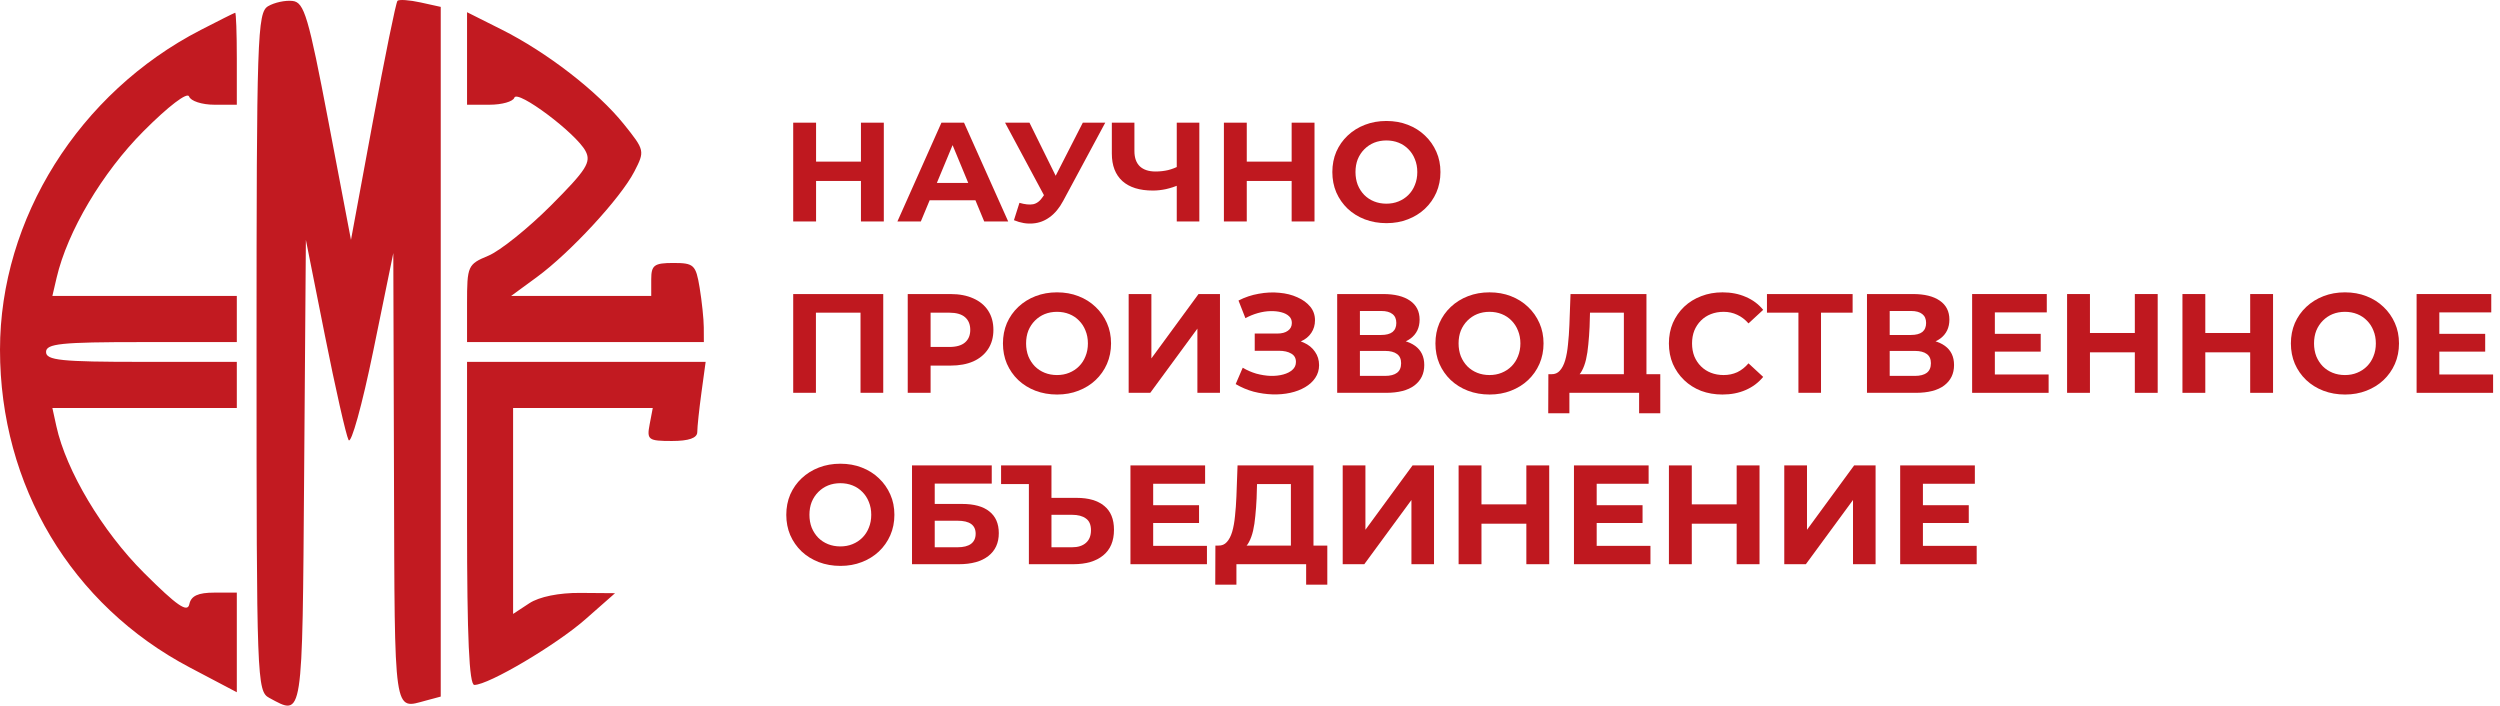 <svg width="248" height="70" viewBox="0 0 248 70" fill="none" xmlns="http://www.w3.org/2000/svg">
<path fill-rule="evenodd" clip-rule="evenodd" d="M26.591 0.618C25.528 1.251 25.449 3.594 25.449 34.926C25.449 67.503 25.488 68.574 26.711 69.23C30.088 71.041 29.987 71.694 30.172 46.852L30.343 23.797L32.231 33.281C33.269 38.497 34.324 43.161 34.577 43.646C34.828 44.132 35.931 40.158 37.026 34.817L39.016 25.105L39.084 47.506C39.157 71.283 39.024 70.362 42.252 69.495L43.721 69.101V34.892V0.683L41.716 0.241C40.614 -0.001 39.585 -0.073 39.431 0.082C39.277 0.236 38.176 5.636 36.984 12.08L34.817 23.797L32.575 12.025C30.595 1.632 30.18 0.234 29.032 0.095C28.318 0.009 27.219 0.244 26.591 0.618ZM19.903 2.977C7.841 9.198 0 21.694 0 34.694C0 48.172 7.082 60.028 18.83 66.215L23.492 68.67V63.73V58.788H21.255C19.651 58.788 18.953 59.112 18.782 59.933C18.599 60.815 17.567 60.102 14.28 56.826C10.145 52.703 6.562 46.703 5.59 42.274L5.196 40.475H14.344H23.492V38.186V35.897H14.03C6.054 35.897 4.568 35.743 4.568 34.916C4.568 34.089 6.054 33.935 14.03 33.935H23.492V31.646V29.357H14.344H5.196L5.615 27.558C6.688 22.954 10.158 17.103 14.244 13.006C16.729 10.515 18.598 9.093 18.759 9.572C18.91 10.021 20.036 10.389 21.262 10.389H23.492V5.811C23.492 3.293 23.419 1.247 23.328 1.264C23.238 1.28 21.697 2.051 19.903 2.977ZM46.331 5.8V10.389H48.561C49.787 10.389 50.894 10.076 51.021 9.693C51.305 8.84 57.136 13.206 58.084 14.982C58.67 16.079 58.182 16.848 54.663 20.376C52.405 22.639 49.607 24.885 48.444 25.368C46.401 26.217 46.331 26.372 46.331 30.09V33.935H58.077H69.823L69.815 32.463C69.811 31.654 69.626 29.888 69.404 28.539C69.03 26.27 68.835 26.087 66.801 26.087C64.891 26.087 64.602 26.301 64.602 27.722V29.357H57.653H50.703L53.248 27.494C56.561 25.069 61.566 19.653 62.923 17.022C63.978 14.976 63.964 14.909 61.895 12.328C59.293 9.083 54.272 5.196 49.757 2.93L46.331 1.211V5.8ZM46.331 51.921C46.331 63.227 46.544 67.945 47.055 67.945C48.468 67.945 55.183 63.974 58.077 61.428L61.013 58.844L57.564 58.817C55.446 58.799 53.495 59.196 52.507 59.845L50.899 60.901V50.688V40.475H57.827H64.754L64.442 42.111C64.153 43.627 64.314 43.746 66.65 43.746C68.34 43.746 69.17 43.453 69.17 42.856C69.17 42.366 69.357 40.6 69.585 38.932L70 35.897H58.165H46.331V51.921Z" fill="#C21A21"/>
<path d="M85.406 12.169H87.674V21.969H85.406V12.169ZM80.954 21.969H78.686V12.169H80.954V21.969ZM85.574 17.951H80.786V16.033H85.574V17.951Z" fill="#BF181F"/>
<path d="M89.023 21.969L93.391 12.169H95.631L100.013 21.969H97.633L94.049 13.317H94.945L91.347 21.969H89.023ZM91.207 19.869L91.809 18.147H96.849L97.465 19.869H91.207Z" fill="#BF181F"/>
<path d="M101.129 20.121C101.671 20.28 102.123 20.326 102.487 20.261C102.861 20.186 103.192 19.925 103.481 19.477L103.957 18.763L104.167 18.525L107.415 12.169H109.641L105.469 19.925C105.096 20.625 104.653 21.162 104.139 21.535C103.635 21.908 103.08 22.118 102.473 22.165C101.867 22.221 101.237 22.114 100.583 21.843L101.129 20.121ZM104.125 20.415L99.701 12.169H102.123L105.371 18.749L104.125 20.415Z" fill="#BF181F"/>
<path d="M117.056 18.315C116.571 18.511 116.104 18.66 115.656 18.763C115.208 18.856 114.779 18.903 114.368 18.903C113.052 18.903 112.044 18.59 111.344 17.965C110.644 17.33 110.294 16.42 110.294 15.235V12.169H112.534V14.983C112.534 15.655 112.716 16.164 113.08 16.509C113.444 16.845 113.962 17.013 114.634 17.013C115.064 17.013 115.479 16.966 115.88 16.873C116.282 16.77 116.655 16.626 117 16.439L117.056 18.315ZM116.734 21.969V12.169H118.974V21.969H116.734Z" fill="#BF181F"/>
<path d="M128.131 12.169H130.399V21.969H128.131V12.169ZM123.679 21.969H121.411V12.169H123.679V21.969ZM128.299 17.951H123.511V16.033H128.299V17.951Z" fill="#BF181F"/>
<path d="M137.544 22.137C136.769 22.137 136.051 22.011 135.388 21.759C134.735 21.507 134.165 21.152 133.68 20.695C133.204 20.238 132.831 19.701 132.56 19.085C132.299 18.469 132.168 17.797 132.168 17.069C132.168 16.341 132.299 15.669 132.56 15.053C132.831 14.437 133.209 13.9 133.694 13.443C134.179 12.986 134.749 12.631 135.402 12.379C136.055 12.127 136.765 12.001 137.53 12.001C138.305 12.001 139.014 12.127 139.658 12.379C140.311 12.631 140.876 12.986 141.352 13.443C141.837 13.9 142.215 14.437 142.486 15.053C142.757 15.66 142.892 16.332 142.892 17.069C142.892 17.797 142.757 18.474 142.486 19.099C142.215 19.715 141.837 20.252 141.352 20.709C140.876 21.157 140.311 21.507 139.658 21.759C139.014 22.011 138.309 22.137 137.544 22.137ZM137.53 20.205C137.969 20.205 138.37 20.13 138.734 19.981C139.107 19.832 139.434 19.617 139.714 19.337C139.994 19.057 140.209 18.726 140.358 18.343C140.517 17.96 140.596 17.536 140.596 17.069C140.596 16.602 140.517 16.178 140.358 15.795C140.209 15.412 139.994 15.081 139.714 14.801C139.443 14.521 139.121 14.306 138.748 14.157C138.375 14.008 137.969 13.933 137.53 13.933C137.091 13.933 136.685 14.008 136.312 14.157C135.948 14.306 135.626 14.521 135.346 14.801C135.066 15.081 134.847 15.412 134.688 15.795C134.539 16.178 134.464 16.602 134.464 17.069C134.464 17.526 134.539 17.951 134.688 18.343C134.847 18.726 135.061 19.057 135.332 19.337C135.612 19.617 135.939 19.832 136.312 19.981C136.685 20.13 137.091 20.205 137.53 20.205Z" fill="#BF181F"/>
<path d="M78.686 38.969V29.169H87.618V38.969H85.364V30.499L85.882 31.017H80.422L80.94 30.499V38.969H78.686Z" fill="#BF181F"/>
<path d="M90.047 38.969V29.169H94.289C95.167 29.169 95.923 29.314 96.557 29.603C97.192 29.883 97.682 30.289 98.027 30.821C98.373 31.353 98.545 31.988 98.545 32.725C98.545 33.453 98.373 34.083 98.027 34.615C97.682 35.147 97.192 35.558 96.557 35.847C95.923 36.127 95.167 36.267 94.289 36.267H91.307L92.315 35.245V38.969H90.047ZM92.315 35.497L91.307 34.419H94.163C94.863 34.419 95.386 34.27 95.731 33.971C96.077 33.672 96.249 33.257 96.249 32.725C96.249 32.184 96.077 31.764 95.731 31.465C95.386 31.166 94.863 31.017 94.163 31.017H91.307L92.315 29.939V35.497Z" fill="#BF181F"/>
<path d="M104.868 39.137C104.094 39.137 103.375 39.011 102.712 38.759C102.059 38.507 101.49 38.152 101.004 37.695C100.528 37.238 100.155 36.701 99.884 36.085C99.623 35.469 99.492 34.797 99.492 34.069C99.492 33.341 99.623 32.669 99.884 32.053C100.155 31.437 100.533 30.9 101.018 30.443C101.504 29.986 102.073 29.631 102.726 29.379C103.38 29.127 104.089 29.001 104.854 29.001C105.629 29.001 106.338 29.127 106.982 29.379C107.636 29.631 108.2 29.986 108.676 30.443C109.162 30.9 109.54 31.437 109.81 32.053C110.081 32.66 110.216 33.332 110.216 34.069C110.216 34.797 110.081 35.474 109.81 36.099C109.54 36.715 109.162 37.252 108.676 37.709C108.2 38.157 107.636 38.507 106.982 38.759C106.338 39.011 105.634 39.137 104.868 39.137ZM104.854 37.205C105.293 37.205 105.694 37.13 106.058 36.981C106.432 36.832 106.758 36.617 107.038 36.337C107.318 36.057 107.533 35.726 107.682 35.343C107.841 34.96 107.92 34.536 107.92 34.069C107.92 33.602 107.841 33.178 107.682 32.795C107.533 32.412 107.318 32.081 107.038 31.801C106.768 31.521 106.446 31.306 106.072 31.157C105.699 31.008 105.293 30.933 104.854 30.933C104.416 30.933 104.01 31.008 103.636 31.157C103.272 31.306 102.95 31.521 102.67 31.801C102.39 32.081 102.171 32.412 102.012 32.795C101.863 33.178 101.788 33.602 101.788 34.069C101.788 34.526 101.863 34.951 102.012 35.343C102.171 35.726 102.386 36.057 102.656 36.337C102.936 36.617 103.263 36.832 103.636 36.981C104.01 37.13 104.416 37.205 104.854 37.205Z" fill="#BF181F"/>
<path d="M111.963 38.969V29.169H114.217V35.553L118.893 29.169H121.021V38.969H118.781V32.599L114.105 38.969H111.963Z" fill="#BF181F"/>
<path d="M122.579 38.101L123.279 36.477C123.699 36.729 124.147 36.925 124.623 37.065C125.109 37.196 125.58 37.27 126.037 37.289C126.504 37.298 126.924 37.252 127.297 37.149C127.68 37.046 127.983 36.892 128.207 36.687C128.441 36.482 128.557 36.22 128.557 35.903C128.557 35.53 128.403 35.254 128.095 35.077C127.787 34.89 127.377 34.797 126.863 34.797H124.469V33.089H126.695C127.153 33.089 127.507 32.996 127.759 32.809C128.021 32.622 128.151 32.366 128.151 32.039C128.151 31.759 128.058 31.535 127.871 31.367C127.685 31.19 127.428 31.059 127.101 30.975C126.784 30.891 126.425 30.854 126.023 30.863C125.622 30.872 125.207 30.938 124.777 31.059C124.348 31.18 123.937 31.348 123.545 31.563L122.859 29.813C123.494 29.486 124.161 29.262 124.861 29.141C125.571 29.01 126.252 28.978 126.905 29.043C127.568 29.099 128.165 29.248 128.697 29.491C129.229 29.724 129.654 30.032 129.971 30.415C130.289 30.798 130.447 31.25 130.447 31.773C130.447 32.24 130.326 32.655 130.083 33.019C129.841 33.383 129.5 33.663 129.061 33.859C128.632 34.055 128.137 34.153 127.577 34.153L127.633 33.649C128.287 33.649 128.851 33.761 129.327 33.985C129.813 34.2 130.186 34.503 130.447 34.895C130.718 35.278 130.853 35.721 130.853 36.225C130.853 36.692 130.727 37.112 130.475 37.485C130.233 37.849 129.897 38.157 129.467 38.409C129.038 38.661 128.548 38.848 127.997 38.969C127.447 39.09 126.859 39.142 126.233 39.123C125.617 39.104 124.997 39.016 124.371 38.857C123.746 38.689 123.149 38.437 122.579 38.101Z" fill="#BF181F"/>
<path d="M132.649 38.969V29.169H137.213C138.352 29.169 139.238 29.388 139.873 29.827C140.508 30.266 140.825 30.891 140.825 31.703C140.825 32.506 140.526 33.131 139.929 33.579C139.332 34.018 138.538 34.237 137.549 34.237L137.815 33.649C138.916 33.649 139.77 33.868 140.377 34.307C140.984 34.746 141.287 35.38 141.287 36.211C141.287 37.07 140.96 37.746 140.307 38.241C139.663 38.726 138.72 38.969 137.479 38.969H132.649ZM134.903 37.289H137.395C137.918 37.289 138.314 37.186 138.585 36.981C138.856 36.776 138.991 36.458 138.991 36.029C138.991 35.618 138.856 35.315 138.585 35.119C138.314 34.914 137.918 34.811 137.395 34.811H134.903V37.289ZM134.903 33.229H137.017C137.512 33.229 137.885 33.131 138.137 32.935C138.389 32.73 138.515 32.431 138.515 32.039C138.515 31.647 138.389 31.353 138.137 31.157C137.885 30.952 137.512 30.849 137.017 30.849H134.903V33.229Z" fill="#BF181F"/>
<path d="M147.771 39.137C146.996 39.137 146.277 39.011 145.615 38.759C144.961 38.507 144.392 38.152 143.907 37.695C143.431 37.238 143.057 36.701 142.787 36.085C142.525 35.469 142.395 34.797 142.395 34.069C142.395 33.341 142.525 32.669 142.787 32.053C143.057 31.437 143.435 30.9 143.921 30.443C144.406 29.986 144.975 29.631 145.629 29.379C146.282 29.127 146.991 29.001 147.757 29.001C148.531 29.001 149.241 29.127 149.885 29.379C150.538 29.631 151.103 29.986 151.579 30.443C152.064 30.9 152.442 31.437 152.713 32.053C152.983 32.66 153.119 33.332 153.119 34.069C153.119 34.797 152.983 35.474 152.713 36.099C152.442 36.715 152.064 37.252 151.579 37.709C151.103 38.157 150.538 38.507 149.885 38.759C149.241 39.011 148.536 39.137 147.771 39.137ZM147.757 37.205C148.195 37.205 148.597 37.13 148.961 36.981C149.334 36.832 149.661 36.617 149.941 36.337C150.221 36.057 150.435 35.726 150.585 35.343C150.743 34.96 150.823 34.536 150.823 34.069C150.823 33.602 150.743 33.178 150.585 32.795C150.435 32.412 150.221 32.081 149.941 31.801C149.67 31.521 149.348 31.306 148.975 31.157C148.601 31.008 148.195 30.933 147.757 30.933C147.318 30.933 146.912 31.008 146.539 31.157C146.175 31.306 145.853 31.521 145.573 31.801C145.293 32.081 145.073 32.412 144.915 32.795C144.765 33.178 144.691 33.602 144.691 34.069C144.691 34.526 144.765 34.951 144.915 35.343C145.073 35.726 145.288 36.057 145.559 36.337C145.839 36.617 146.165 36.832 146.539 36.981C146.912 37.13 147.318 37.205 147.757 37.205Z" fill="#BF181F"/>
<path d="M161.088 37.961V31.017H157.728L157.686 32.445C157.658 33.052 157.616 33.626 157.56 34.167C157.514 34.708 157.439 35.203 157.336 35.651C157.234 36.09 157.098 36.463 156.93 36.771C156.772 37.079 156.571 37.298 156.328 37.429L153.906 37.121C154.242 37.13 154.518 37.014 154.732 36.771C154.956 36.528 155.134 36.188 155.264 35.749C155.395 35.301 155.488 34.778 155.544 34.181C155.61 33.584 155.656 32.935 155.684 32.235L155.796 29.169H163.328V37.961H161.088ZM153.584 40.999L153.598 37.121H164.7V40.999H162.6V38.969H155.684V40.999H153.584Z" fill="#BF181F"/>
<path d="M170.861 39.137C170.105 39.137 169.4 39.016 168.747 38.773C168.103 38.521 167.543 38.166 167.067 37.709C166.591 37.252 166.218 36.715 165.947 36.099C165.686 35.483 165.555 34.806 165.555 34.069C165.555 33.332 165.686 32.655 165.947 32.039C166.218 31.423 166.591 30.886 167.067 30.429C167.552 29.972 168.117 29.622 168.761 29.379C169.405 29.127 170.11 29.001 170.875 29.001C171.724 29.001 172.49 29.15 173.171 29.449C173.862 29.738 174.44 30.168 174.907 30.737L173.451 32.081C173.115 31.698 172.742 31.414 172.331 31.227C171.92 31.031 171.472 30.933 170.987 30.933C170.53 30.933 170.11 31.008 169.727 31.157C169.344 31.306 169.013 31.521 168.733 31.801C168.453 32.081 168.234 32.412 168.075 32.795C167.926 33.178 167.851 33.602 167.851 34.069C167.851 34.536 167.926 34.96 168.075 35.343C168.234 35.726 168.453 36.057 168.733 36.337C169.013 36.617 169.344 36.832 169.727 36.981C170.11 37.13 170.53 37.205 170.987 37.205C171.472 37.205 171.92 37.112 172.331 36.925C172.742 36.729 173.115 36.435 173.451 36.043L174.907 37.387C174.44 37.956 173.862 38.39 173.171 38.689C172.49 38.988 171.72 39.137 170.861 39.137Z" fill="#BF181F"/>
<path d="M178.404 38.969V30.499L178.922 31.017H175.282V29.169H183.78V31.017H180.14L180.644 30.499V38.969H178.404Z" fill="#BF181F"/>
<path d="M185.204 38.969V29.169H189.768C190.906 29.169 191.793 29.388 192.428 29.827C193.062 30.266 193.38 30.891 193.38 31.703C193.38 32.506 193.081 33.131 192.484 33.579C191.886 34.018 191.093 34.237 190.104 34.237L190.37 33.649C191.471 33.649 192.325 33.868 192.932 34.307C193.538 34.746 193.842 35.38 193.842 36.211C193.842 37.07 193.515 37.746 192.862 38.241C192.218 38.726 191.275 38.969 190.034 38.969H185.204ZM187.458 37.289H189.95C190.472 37.289 190.869 37.186 191.14 36.981C191.41 36.776 191.546 36.458 191.546 36.029C191.546 35.618 191.41 35.315 191.14 35.119C190.869 34.914 190.472 34.811 189.95 34.811H187.458V37.289ZM187.458 33.229H189.572C190.066 33.229 190.44 33.131 190.692 32.935C190.944 32.73 191.07 32.431 191.07 32.039C191.07 31.647 190.944 31.353 190.692 31.157C190.44 30.952 190.066 30.849 189.572 30.849H187.458V33.229Z" fill="#BF181F"/>
<path d="M197.721 33.117H202.439V34.881H197.721V33.117ZM197.889 37.149H203.223V38.969H195.635V29.169H203.041V30.989H197.889V37.149Z" fill="#BF181F"/>
<path d="M211.775 29.169H214.043V38.969H211.775V29.169ZM207.323 38.969H205.055V29.169H207.323V38.969ZM211.943 34.951H207.155V33.033H211.943V34.951Z" fill="#BF181F"/>
<path d="M223.219 29.169H225.486V38.969H223.219V29.169ZM218.766 38.969H216.499V29.169H218.766V38.969ZM223.387 34.951H218.598V33.033H223.387V34.951Z" fill="#BF181F"/>
<path d="M232.632 39.137C231.857 39.137 231.139 39.011 230.476 38.759C229.823 38.507 229.253 38.152 228.768 37.695C228.292 37.238 227.919 36.701 227.648 36.085C227.387 35.469 227.256 34.797 227.256 34.069C227.256 33.341 227.387 32.669 227.648 32.053C227.919 31.437 228.297 30.9 228.782 30.443C229.267 29.986 229.837 29.631 230.49 29.379C231.143 29.127 231.853 29.001 232.618 29.001C233.393 29.001 234.102 29.127 234.746 29.379C235.399 29.631 235.964 29.986 236.44 30.443C236.925 30.9 237.303 31.437 237.574 32.053C237.845 32.66 237.98 33.332 237.98 34.069C237.98 34.797 237.845 35.474 237.574 36.099C237.303 36.715 236.925 37.252 236.44 37.709C235.964 38.157 235.399 38.507 234.746 38.759C234.102 39.011 233.397 39.137 232.632 39.137ZM232.618 37.205C233.057 37.205 233.458 37.13 233.822 36.981C234.195 36.832 234.522 36.617 234.802 36.337C235.082 36.057 235.297 35.726 235.446 35.343C235.605 34.96 235.684 34.536 235.684 34.069C235.684 33.602 235.605 33.178 235.446 32.795C235.297 32.412 235.082 32.081 234.802 31.801C234.531 31.521 234.209 31.306 233.836 31.157C233.463 31.008 233.057 30.933 232.618 30.933C232.179 30.933 231.773 31.008 231.4 31.157C231.036 31.306 230.714 31.521 230.434 31.801C230.154 32.081 229.935 32.412 229.776 32.795C229.627 33.178 229.552 33.602 229.552 34.069C229.552 34.526 229.627 34.951 229.776 35.343C229.935 35.726 230.149 36.057 230.42 36.337C230.7 36.617 231.027 36.832 231.4 36.981C231.773 37.13 232.179 37.205 232.618 37.205Z" fill="#BF181F"/>
<path d="M241.813 33.117H246.531V34.881H241.813V33.117ZM241.981 37.149H247.315V38.969H239.727V29.169H247.133V30.989H241.981V37.149Z" fill="#BF181F"/>
<path d="M83.376 56.137C82.601 56.137 81.883 56.011 81.22 55.759C80.567 55.507 79.997 55.152 79.512 54.695C79.036 54.238 78.663 53.701 78.392 53.085C78.131 52.469 78 51.797 78 51.069C78 50.341 78.131 49.669 78.392 49.053C78.663 48.437 79.041 47.9 79.526 47.443C80.011 46.986 80.581 46.631 81.234 46.379C81.887 46.127 82.597 46.001 83.362 46.001C84.137 46.001 84.846 46.127 85.49 46.379C86.143 46.631 86.708 46.986 87.184 47.443C87.669 47.9 88.047 48.437 88.318 49.053C88.589 49.66 88.724 50.332 88.724 51.069C88.724 51.797 88.589 52.474 88.318 53.099C88.047 53.715 87.669 54.252 87.184 54.709C86.708 55.157 86.143 55.507 85.49 55.759C84.846 56.011 84.141 56.137 83.376 56.137ZM83.362 54.205C83.801 54.205 84.202 54.13 84.566 53.981C84.939 53.832 85.266 53.617 85.546 53.337C85.826 53.057 86.041 52.726 86.19 52.343C86.349 51.96 86.428 51.536 86.428 51.069C86.428 50.602 86.349 50.178 86.19 49.795C86.041 49.412 85.826 49.081 85.546 48.801C85.275 48.521 84.953 48.306 84.58 48.157C84.207 48.008 83.801 47.933 83.362 47.933C82.923 47.933 82.517 48.008 82.144 48.157C81.78 48.306 81.458 48.521 81.178 48.801C80.898 49.081 80.679 49.412 80.52 49.795C80.371 50.178 80.296 50.602 80.296 51.069C80.296 51.526 80.371 51.951 80.52 52.343C80.679 52.726 80.893 53.057 81.164 53.337C81.444 53.617 81.771 53.832 82.144 53.981C82.517 54.13 82.923 54.205 83.362 54.205Z" fill="#BF181F"/>
<path d="M90.471 55.969V46.169H98.381V47.975H92.725V49.991H95.441C96.626 49.991 97.527 50.238 98.143 50.733C98.769 51.228 99.081 51.946 99.081 52.889C99.081 53.86 98.736 54.616 98.045 55.157C97.355 55.698 96.379 55.969 95.119 55.969H90.471ZM92.725 54.289H94.993C95.572 54.289 96.015 54.177 96.323 53.953C96.631 53.72 96.785 53.384 96.785 52.945C96.785 52.086 96.188 51.657 94.993 51.657H92.725V54.289Z" fill="#BF181F"/>
<path d="M106.811 49.389C107.987 49.389 108.897 49.655 109.541 50.187C110.185 50.71 110.507 51.498 110.507 52.553C110.507 53.673 110.148 54.522 109.429 55.101C108.72 55.68 107.735 55.969 106.475 55.969H102.065V48.017H99.307V46.169H104.305V49.389H106.811ZM106.349 54.289C106.937 54.289 107.394 54.144 107.721 53.855C108.057 53.566 108.225 53.146 108.225 52.595C108.225 52.054 108.057 51.666 107.721 51.433C107.394 51.19 106.937 51.069 106.349 51.069H104.305V54.289H106.349Z" fill="#BF181F"/>
<path d="M114.227 50.117H118.945V51.881H114.227V50.117ZM114.395 54.149H119.729V55.969H112.141V46.169H119.547V47.989H114.395V54.149Z" fill="#BF181F"/>
<path d="M128.057 54.961V48.017H124.697L124.655 49.445C124.627 50.052 124.585 50.626 124.529 51.167C124.482 51.708 124.408 52.203 124.305 52.651C124.202 53.09 124.067 53.463 123.899 53.771C123.74 54.079 123.54 54.298 123.297 54.429L120.875 54.121C121.211 54.13 121.486 54.014 121.701 53.771C121.925 53.528 122.102 53.188 122.233 52.749C122.364 52.301 122.457 51.778 122.513 51.181C122.578 50.584 122.625 49.935 122.653 49.235L122.765 46.169H130.297V54.961H128.057ZM120.553 57.999L120.567 54.121H131.669V57.999H129.569V55.969H122.653V57.999H120.553Z" fill="#BF181F"/>
<path d="M133.196 55.969V46.169H135.45V52.553L140.126 46.169H142.254V55.969H140.014V49.599L135.338 55.969H133.196Z" fill="#BF181F"/>
<path d="M151.414 46.169H153.682V55.969H151.414V46.169ZM146.962 55.969H144.694V46.169H146.962V55.969ZM151.582 51.951H146.794V50.033H151.582V51.951Z" fill="#BF181F"/>
<path d="M158.223 50.117H162.941V51.881H158.223V50.117ZM158.391 54.149H163.725V55.969H156.137V46.169H163.543V47.989H158.391V54.149Z" fill="#BF181F"/>
<path d="M172.277 46.169H174.545V55.969H172.277V46.169ZM167.825 55.969H165.557V46.169H167.825V55.969ZM172.445 51.951H167.657V50.033H172.445V51.951Z" fill="#BF181F"/>
<path d="M177 55.969V46.169H179.254V52.553L183.93 46.169H186.058V55.969H183.818V49.599L179.142 55.969H177Z" fill="#BF181F"/>
<path d="M190.585 50.117H195.302V51.881H190.585V50.117ZM190.753 54.149H196.087V55.969H188.498V46.169H195.905V47.989H190.753V54.149Z" fill="#BF181F"/>
</svg>
